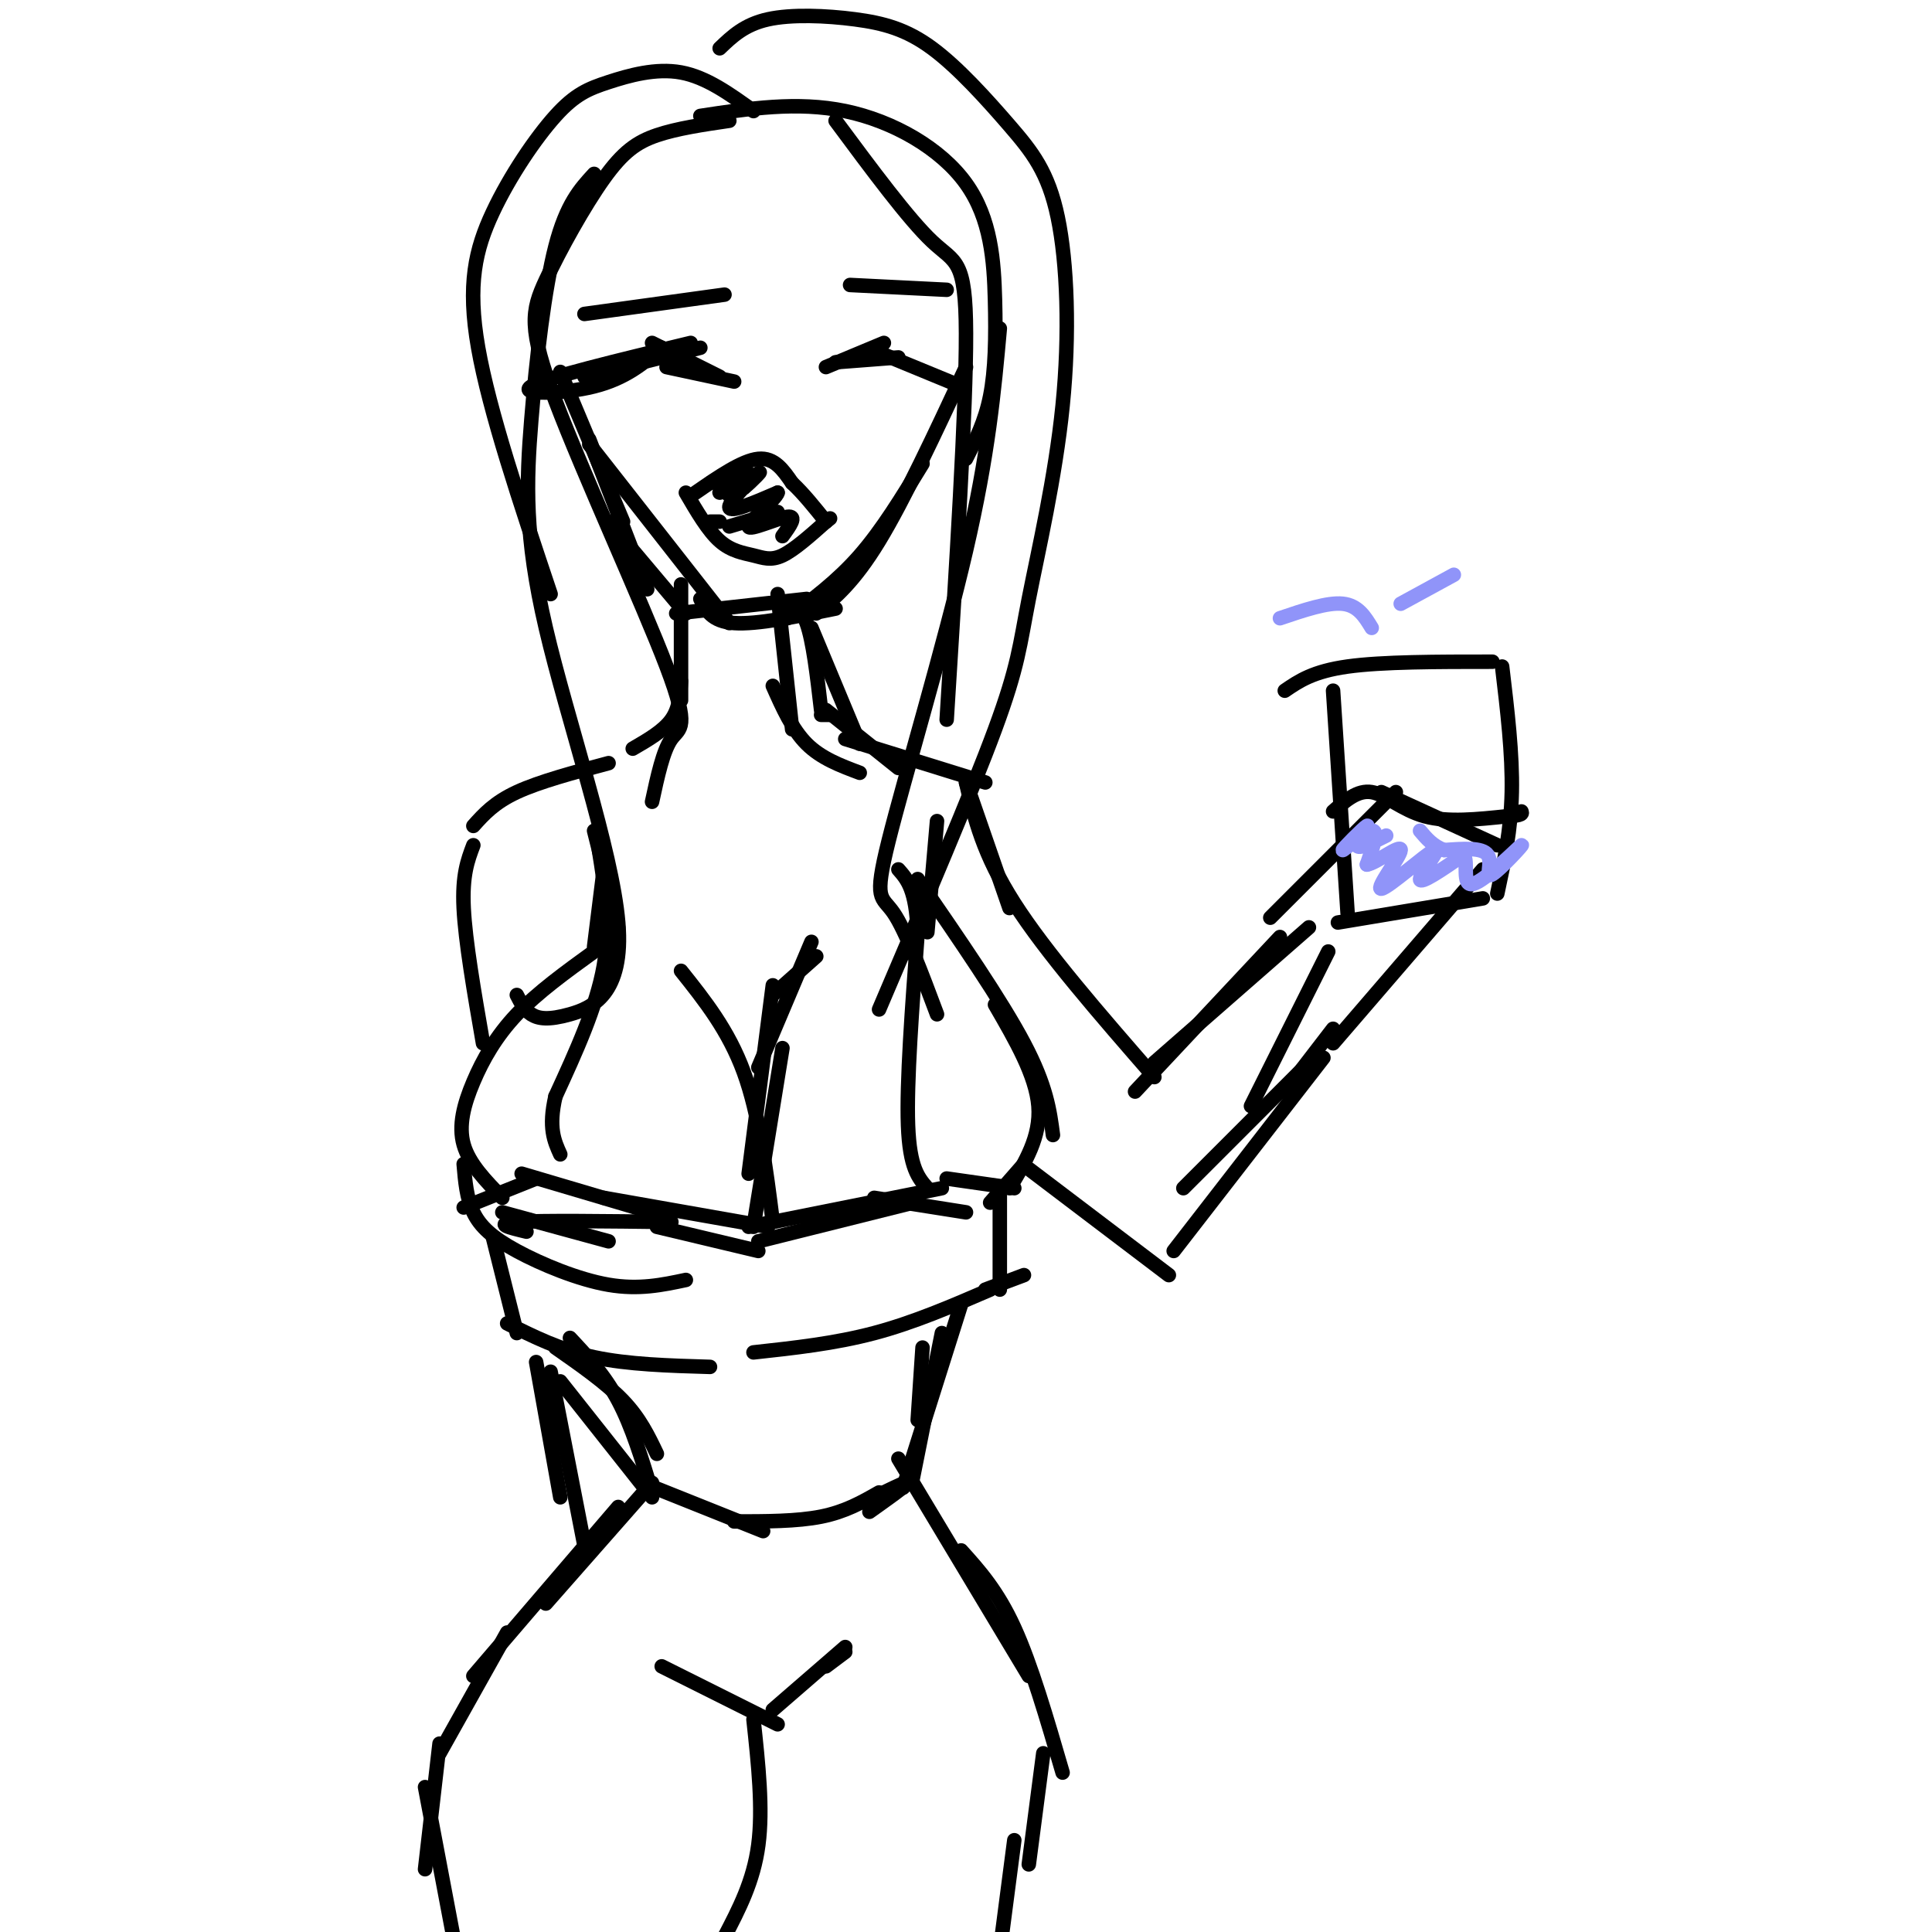 <svg viewBox='0 0 400 400' version='1.1' xmlns='http://www.w3.org/2000/svg' xmlns:xlink='http://www.w3.org/1999/xlink'><g fill='none' stroke='#000000' stroke-width='3' stroke-linecap='round' stroke-linejoin='round'><path d='M123,172c0.000,0.000 5.000,20.000 5,20'/><path d='M125,180c0.000,0.000 -2.000,16.000 -2,16'/><path d='M123,197c-5.851,4.232 -11.702,8.464 -16,13c-4.298,4.536 -7.042,9.375 -9,14c-1.958,4.625 -3.131,9.036 -2,13c1.131,3.964 4.565,7.482 8,11'/><path d='M96,241c0.298,3.536 0.595,7.071 2,10c1.405,2.929 3.917,5.250 9,8c5.083,2.750 12.738,5.929 19,7c6.262,1.071 11.131,0.036 16,-1'/><path d='M102,256c0.000,0.000 5.000,20.000 5,20'/><path d='M105,274c5.500,2.750 11.000,5.500 18,7c7.000,1.500 15.500,1.750 24,2'/><path d='M104,251c0.000,0.000 22.000,6.000 22,6'/><path d='M109,255c-3.500,-0.833 -7.000,-1.667 -2,-2c5.000,-0.333 18.500,-0.167 32,0'/><path d='M136,254c0.000,0.000 21.000,5.000 21,5'/><path d='M157,257c0.000,0.000 32.000,-8.000 32,-8'/><path d='M181,248c0.000,0.000 19.000,3.000 19,3'/><path d='M194,170c0.000,0.000 -2.000,23.000 -2,23'/><path d='M190,182c8.667,12.583 17.333,25.167 22,34c4.667,8.833 5.333,13.917 6,19'/><path d='M206,208c4.250,7.333 8.500,14.667 9,21c0.500,6.333 -2.750,11.667 -6,17'/><path d='M212,241c0.000,0.000 -7.000,8.000 -7,8'/><path d='M207,247c0.000,0.000 0.000,20.000 0,20'/><path d='M156,280c8.417,-0.917 16.833,-1.833 25,-4c8.167,-2.167 16.083,-5.583 24,-9'/><path d='M204,267c0.000,0.000 8.000,-3.000 8,-3'/><path d='M96,250c0.000,0.000 15.000,-6.000 15,-6'/><path d='M108,243c0.000,0.000 27.000,8.000 27,8'/><path d='M125,248c0.000,0.000 34.000,6.000 34,6'/><path d='M155,254c0.000,0.000 40.000,-8.000 40,-8'/><path d='M196,244c0.000,0.000 14.000,2.000 14,2'/><path d='M124,176c1.250,7.750 2.500,15.500 1,24c-1.500,8.500 -5.750,17.750 -10,27'/><path d='M115,227c-1.500,6.500 -0.250,9.250 1,12'/><path d='M192,246c-1.833,-2.083 -3.667,-4.167 -4,-13c-0.333,-8.833 0.833,-24.417 2,-40'/><path d='M190,193c-0.333,-8.833 -2.167,-10.917 -4,-13'/><path d='M141,201c4.917,6.167 9.833,12.333 13,21c3.167,8.667 4.583,19.833 6,31'/><path d='M156,254c0.000,0.000 6.000,-37.000 6,-37'/><path d='M155,243c0.000,0.000 5.000,-39.000 5,-39'/><path d='M157,221c0.000,0.000 11.000,-26.000 11,-26'/><path d='M160,206c0.000,0.000 9.000,-8.000 9,-8'/><path d='M115,279c5.250,3.667 10.500,7.333 14,11c3.500,3.667 5.250,7.333 7,11'/><path d='M118,277c3.583,3.833 7.167,7.667 10,13c2.833,5.333 4.917,12.167 7,19'/><path d='M116,286c0.000,0.000 19.000,24.000 19,24'/><path d='M199,270c0.000,0.000 -12.000,38.000 -12,38'/><path d='M191,279c0.000,0.000 -1.000,15.000 -1,15'/><path d='M195,276c0.000,0.000 -6.000,30.000 -6,30'/><path d='M135,307c0.000,0.000 -22.000,25.000 -22,25'/><path d='M128,312c0.000,0.000 -30.000,35.000 -30,35'/><path d='M105,338c0.000,0.000 -14.000,25.000 -14,25'/><path d='M186,302c0.000,0.000 27.000,45.000 27,45'/><path d='M199,321c3.750,4.167 7.500,8.333 11,16c3.500,7.667 6.750,18.833 10,30'/><path d='M91,361c0.000,0.000 -3.000,26.000 -3,26'/><path d='M88,370c0.000,0.000 7.000,37.000 7,37'/><path d='M216,363c0.000,0.000 -3.000,23.000 -3,23'/><path d='M210,381c0.000,0.000 -3.000,23.000 -3,23'/><path d='M137,345c0.000,0.000 24.000,12.000 24,12'/><path d='M160,354c0.000,0.000 15.000,-13.000 15,-13'/><path d='M171,345c0.000,0.000 4.000,-3.000 4,-3'/><path d='M156,356c1.000,9.250 2.000,18.500 1,26c-1.000,7.500 -4.000,13.250 -7,19'/><path d='M133,307c0.000,0.000 25.000,10.000 25,10'/><path d='M152,315c6.500,0.000 13.000,0.000 18,-1c5.000,-1.000 8.500,-3.000 12,-5'/><path d='M180,313c3.750,-2.667 7.500,-5.333 8,-6c0.500,-0.667 -2.250,0.667 -5,2'/><path d='M141,121c0.000,0.000 0.000,24.000 0,24'/><path d='M141,141c-0.167,2.833 -0.333,5.667 -2,8c-1.667,2.333 -4.833,4.167 -8,6'/><path d='M161,123c0.000,0.000 3.000,28.000 3,28'/><path d='M160,142c2.000,4.500 4.000,9.000 7,12c3.000,3.000 7.000,4.500 11,6'/><path d='M170,148c0.000,0.000 2.000,0.000 2,0'/><path d='M162,125c1.833,0.167 3.667,0.333 5,4c1.333,3.667 2.167,10.833 3,18'/><path d='M168,130c0.000,0.000 10.000,24.000 10,24'/><path d='M171,147c0.000,0.000 15.000,12.000 15,12'/><path d='M175,153c0.000,0.000 29.000,9.000 29,9'/><path d='M200,162c0.000,0.000 9.000,26.000 9,26'/><path d='M200,162c1.750,7.417 3.500,14.833 10,25c6.500,10.167 17.750,23.083 29,36'/><path d='M213,242c0.000,0.000 29.000,22.000 29,22'/><path d='M243,259c0.000,0.000 31.000,-40.000 31,-40'/><path d='M245,246c0.000,0.000 26.000,-26.000 26,-26'/><path d='M235,226c0.000,0.000 30.000,-32.000 30,-32'/><path d='M239,220c0.000,0.000 32.000,-28.000 32,-28'/><path d='M259,229c0.000,0.000 16.000,-32.000 16,-32'/><path d='M263,190c0.000,0.000 26.000,-26.000 26,-26'/><path d='M286,164c0.000,0.000 24.000,11.000 24,11'/><path d='M307,180c0.000,0.000 -31.000,36.000 -31,36'/><path d='M276,213c0.000,0.000 -10.000,13.000 -10,13'/><path d='M276,143c0.000,0.000 3.000,46.000 3,46'/><path d='M277,191c0.000,0.000 30.000,-5.000 30,-5'/><path d='M266,143c2.917,-2.000 5.833,-4.000 13,-5c7.167,-1.000 18.583,-1.000 30,-1'/><path d='M311,138c1.083,9.083 2.167,18.167 2,26c-0.167,7.833 -1.583,14.417 -3,21'/><path d='M276,168c2.533,-2.244 5.067,-4.489 8,-4c2.933,0.489 6.267,3.711 11,5c4.733,1.289 10.867,0.644 17,0'/><path d='M312,169c3.333,-0.167 3.167,-0.583 3,-1'/><path d='M122,92c0.000,0.000 29.000,37.000 29,37'/><path d='M140,127c0.000,0.000 27.000,-3.000 27,-3'/><path d='M145,124c1.167,2.333 2.333,4.667 7,5c4.667,0.333 12.833,-1.333 21,-3'/><path d='M163,128c5.167,-3.833 10.333,-7.667 15,-13c4.667,-5.333 8.833,-12.167 13,-19'/><path d='M169,127c3.917,-3.250 7.833,-6.500 13,-15c5.167,-8.500 11.583,-22.250 18,-36'/><path d='M142,127c0.000,0.000 -16.000,-19.000 -16,-19'/><path d='M134,122c0.000,0.000 -12.000,-31.000 -12,-31'/><path d='M129,108c0.000,0.000 -13.000,-31.000 -13,-31'/><path d='M145,24c10.030,-1.533 20.061,-3.065 30,-1c9.939,2.065 19.788,7.729 25,15c5.212,7.271 5.788,16.150 6,24c0.212,7.850 0.061,14.671 -1,20c-1.061,5.329 -3.030,9.164 -5,13'/><path d='M207,68c-1.173,12.976 -2.345,25.952 -7,46c-4.655,20.048 -12.792,47.167 -16,60c-3.208,12.833 -1.488,11.381 1,15c2.488,3.619 5.744,12.310 9,21'/><path d='M151,25c-5.425,0.795 -10.851,1.591 -15,3c-4.149,1.409 -7.022,3.433 -11,9c-3.978,5.567 -9.060,14.677 -12,21c-2.940,6.323 -3.736,9.860 2,25c5.736,15.140 18.006,41.884 23,55c4.994,13.116 2.713,12.605 1,15c-1.713,2.395 -2.856,7.698 -4,13'/><path d='M156,23c-4.882,-3.520 -9.764,-7.039 -15,-8c-5.236,-0.961 -10.826,0.638 -15,2c-4.174,1.362 -6.933,2.489 -11,7c-4.067,4.511 -9.441,12.407 -13,20c-3.559,7.593 -5.303,14.884 -3,28c2.303,13.116 8.651,32.058 15,51'/><path d='M123,36c-2.863,3.113 -5.727,6.225 -8,15c-2.273,8.775 -3.956,23.212 -5,36c-1.044,12.788 -1.448,23.927 3,43c4.448,19.073 13.749,46.082 15,61c1.251,14.918 -5.548,17.747 -10,19c-4.452,1.253 -6.558,0.929 -8,0c-1.442,-0.929 -2.221,-2.465 -3,-4'/><path d='M149,10c2.564,-2.460 5.127,-4.919 10,-6c4.873,-1.081 12.054,-0.782 18,0c5.946,0.782 10.655,2.048 16,6c5.345,3.952 11.326,10.589 16,16c4.674,5.411 8.040,9.596 10,19c1.960,9.404 2.515,24.026 1,39c-1.515,14.974 -5.100,30.301 -7,40c-1.900,9.699 -2.114,13.771 -7,27c-4.886,13.229 -14.443,35.614 -24,58'/><path d='M126,158c-7.167,1.917 -14.333,3.833 -19,6c-4.667,2.167 -6.833,4.583 -9,7'/><path d='M98,175c-1.167,3.083 -2.333,6.167 -2,13c0.333,6.833 2.167,17.417 4,28'/><path d='M111,282c0.000,0.000 5.000,28.000 5,28'/><path d='M114,284c0.000,0.000 7.000,36.000 7,36'/><path d='M173,25c7.578,10.222 15.156,20.444 20,25c4.844,4.556 6.956,3.444 7,19c0.044,15.556 -1.978,47.778 -4,80'/><path d='M144,102c4.833,-3.333 9.667,-6.667 13,-7c3.333,-0.333 5.167,2.333 7,5'/><path d='M164,100c2.333,2.167 4.667,5.083 7,8'/><path d='M142,102c2.292,3.929 4.583,7.857 7,10c2.417,2.143 4.958,2.500 7,3c2.042,0.500 3.583,1.143 6,0c2.417,-1.143 5.708,-4.071 9,-7'/><path d='M171,108c1.500,-1.167 0.750,-0.583 0,0'/><path d='M145,72c0.000,0.000 -24.000,6.000 -24,6'/><path d='M137,72c-3.733,3.178 -7.467,6.356 -14,8c-6.533,1.644 -15.867,1.756 -13,0c2.867,-1.756 17.933,-5.378 33,-9'/><path d='M135,71c0.000,0.000 14.000,7.000 14,7'/><path d='M138,76c0.000,0.000 14.000,3.000 14,3'/><path d='M171,76c0.000,0.000 12.000,-5.000 12,-5'/><path d='M173,75c0.000,0.000 13.000,-1.000 13,-1'/><path d='M182,73c0.000,0.000 17.000,7.000 17,7'/><path d='M147,100c3.207,-1.989 6.415,-3.978 6,-3c-0.415,0.978 -4.451,4.922 -4,5c0.451,0.078 5.391,-3.710 6,-4c0.609,-0.290 -3.112,2.917 -4,4c-0.888,1.083 1.056,0.041 3,-1'/><path d='M154,101c1.619,-1.286 4.167,-4.000 3,-3c-1.167,1.000 -6.048,5.714 -6,7c0.048,1.286 5.024,-0.857 10,-3'/><path d='M161,102c-0.298,1.286 -6.042,6.000 -6,7c0.042,1.000 5.869,-1.714 8,-2c2.131,-0.286 0.565,1.857 -1,4'/><path d='M161,106c0.000,0.000 -10.000,3.000 -10,3'/><path d='M149,108c0.000,0.000 -2.000,0.000 -2,0'/><path d='M150,61c0.000,0.000 -29.000,4.000 -29,4'/><path d='M176,59c0.000,0.000 20.000,1.000 20,1'/></g>
<g fill='none' stroke='#9094F9' stroke-width='3' stroke-linecap='round' stroke-linejoin='round'><path d='M287,173c-2.963,1.493 -5.927,2.986 -6,2c-0.073,-0.986 2.743,-4.450 2,-4c-0.743,0.450 -5.046,4.813 -5,5c0.046,0.187 4.442,-3.804 6,-4c1.558,-0.196 0.279,3.402 -1,7'/><path d='M283,179c1.873,-0.242 7.054,-4.347 7,-3c-0.054,1.347 -5.344,8.144 -4,8c1.344,-0.144 9.324,-7.231 11,-8c1.676,-0.769 -2.950,4.780 -3,6c-0.050,1.220 4.475,-1.890 9,-5'/><path d='M303,177c1.138,1.185 -0.518,6.646 2,6c2.518,-0.646 9.211,-7.400 10,-8c0.789,-0.600 -4.326,4.954 -6,6c-1.674,1.046 0.093,-2.415 -1,-4c-1.093,-1.585 -5.047,-1.292 -9,-1'/><path d='M299,176c-2.333,-0.833 -3.667,-2.417 -5,-4'/><path d='M284,130c-1.417,-2.333 -2.833,-4.667 -6,-5c-3.167,-0.333 -8.083,1.333 -13,3'/><path d='M290,125c0.000,0.000 11.000,-6.000 11,-6'/></g>
</svg>
